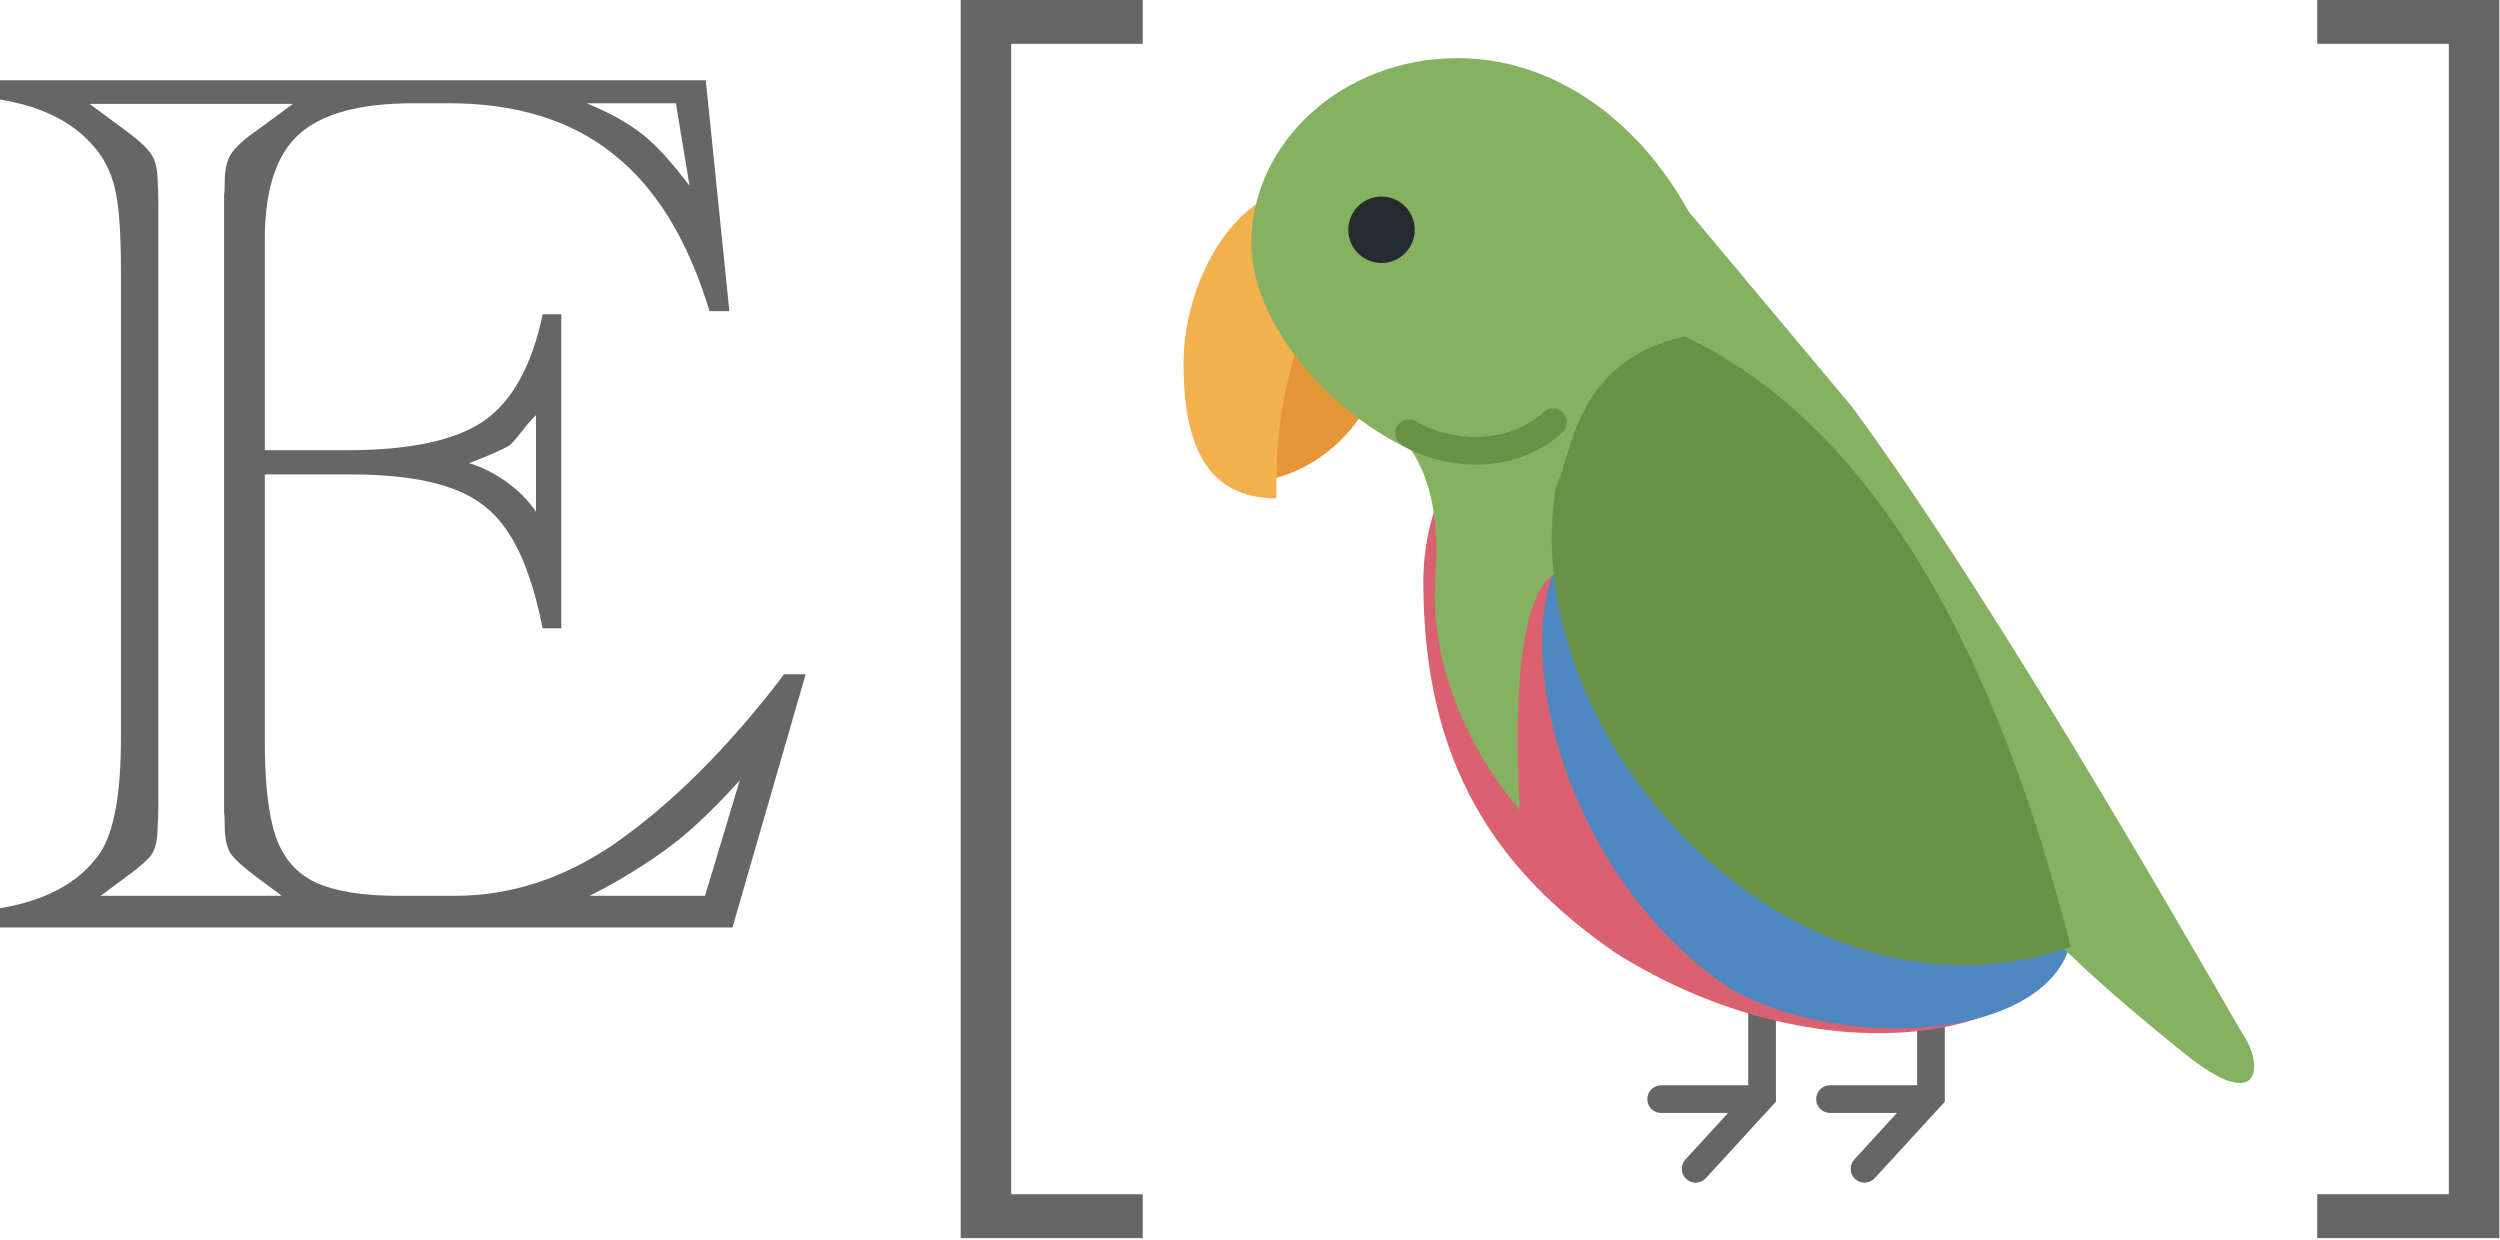 <svg width="903" height="448" viewBox="0 0 903 448" fill="none" xmlns="http://www.w3.org/2000/svg">
<path d="M616.15 425.564L641.464 397.945L641.464 353.5L631.464 353.5L631.464 392H600C597.239 392 595 394.239 595 397C595 399.761 597.239 402 600 402H624.183L608.778 418.807C606.912 420.843 607.05 424.006 609.086 425.872C611.122 427.738 614.284 427.6 616.15 425.564Z" fill="#666666"/>
<path d="M677.15 425.564L702.464 397.945L702.464 353.5L692.464 353.5L692.464 392H661C658.239 392 656 394.239 656 397C656 399.761 658.239 402 661 402H685.183L669.778 418.807C667.912 420.843 668.05 424.006 670.086 425.872C672.122 427.738 675.284 427.6 677.15 425.564Z" fill="#666666"/>
<path d="M498 130C498 151.815 473.972 174 450.5 174C434.5 152 439.5 148.815 439.5 127C439.5 105.185 427.028 95 450.5 95C473.972 95 498 108.185 498 130Z" fill="#E69636"/>
<path d="M470 119C463.5 143 461 152 461 180C436.976 180 427.5 162.428 427.5 131.5C427.5 100.572 446.976 68 471 68C495.024 68 470 88.072 470 119Z" fill="#F3B14D"/>
<path d="M747 338.5C737.5 376.5 656.5 390 583.606 344.234C540.106 314.213 514.106 275.5 514.106 210C514.106 165.118 549.252 128.734 592.606 128.734C635.961 128.734 728.5 293.5 747 338.5Z" fill="#DA6270"/>
<path d="M747.5 342C737.5 375 668 380.5 625.5 357.5C582 328.5 557 274.854 557 231.5C557 188.146 592.146 153 635.5 153C678.854 153 742.601 305.5 747.5 342Z" fill="#4E87BF"/>
<path d="M618.5 95.5C618.5 132.503 581.645 170 540.5 170C499.355 170 452 125.003 452 88C452 50.997 485.355 21 526.5 21C567.645 21 603 52.5 618.5 95.5Z" fill="#85B160"/>
<path d="M497.5 152L607.5 73.5L669 147C725.688 224.065 805 365.5 811 375C817 384.5 817 403 789 380.5C761 358 749 346 749 346C749 346 577.5 195 560.5 208C543.5 221 549 292.5 549 292.5C549 292.5 515 256 518.5 208C522 160 497.5 152 497.5 152Z" fill="#85B160"/>
<path d="M706.866 228.787C728.527 271.8 740.627 315.868 747.399 341.678C697.273 358.838 647.401 339.825 611.848 305.329C576.203 270.743 555.05 220.685 562.481 176.156C563.704 173.685 564.704 170.335 565.835 166.546C566.098 165.664 566.368 164.758 566.65 163.833C568.163 158.872 570.027 153.316 572.941 147.861C578.739 137.005 588.71 126.512 608.442 122.026C653.712 143.48 685.1 185.568 706.866 228.787Z" fill="#689145" stroke="#689145"/>
<circle cx="499" cy="83" r="12" fill="#252B2F"/>
<path d="M254.933 29L263.446 112.393H256.277C248.511 86.688 236.937 67.782 221.554 55.677C206.321 43.422 186.458 37.294 161.965 37.294H149.42C129.856 37.294 115.967 41.105 107.753 48.727C99.688 56.2 95.656 68.754 95.656 86.389V162.609H125.45C148.002 162.609 164.43 159.097 174.734 152.073C185.039 144.899 192.133 132.046 196.016 113.514H202.737V226.947H196.016C193.029 212.002 188.997 200.644 183.919 192.873C178.991 184.952 171.972 179.422 162.861 176.284C153.901 172.996 141.654 171.352 126.122 171.352H95.656V268.42C95.656 283.215 97 294.574 99.688 302.495C102.526 310.266 107.38 315.721 114.249 318.859C121.269 321.998 131.051 323.567 143.596 323.567H164.206C184.517 323.567 203.782 317.29 222.002 304.736C242.164 290.688 261.952 271.11 281.367 246.002L283.159 243.536H291L264.566 335H0V328.051C16.129 325.36 27.853 319.158 35.171 309.444C40.846 302.27 43.684 287.998 43.684 266.626V97.374C43.684 83.774 42.937 73.91 41.443 67.782C39.95 61.655 37.187 56.424 33.155 52.09C25.687 43.721 14.636 38.341 0 35.95V29H254.933ZM244.132 37.294H211.873C220.236 40.732 226.957 44.468 232.035 48.503C237.112 52.538 242.788 58.741 249.06 67.11L244.132 37.294ZM193.607 149.969C189.426 153.855 186.14 159.545 183.751 161.04C181.51 162.385 176.731 164.477 169.413 167.316C177.777 169.708 188 176.284 193.607 184.888V149.969ZM254.661 323.567L267.206 281.87C261.829 287.848 256.453 293.303 251.076 298.235C245.849 303.018 239.875 307.576 233.155 311.91C226.584 316.244 219.863 320.13 212.993 323.567H254.661ZM36.363 323.567H101.776L93.039 317.066C87.962 313.33 84.676 310.341 83.182 308.099C81.838 305.857 81.166 302.495 81.166 298.011C81.166 295.62 81.092 294.051 80.942 293.303C80.942 292.407 80.942 291.51 80.942 290.613V286.802V77.198V73.387C80.942 72.49 80.942 71.593 80.942 70.697C81.092 69.8 81.166 68.231 81.166 65.989C81.166 61.505 81.913 58.068 83.406 55.677C85.049 53.136 88.26 50.222 93.039 46.934L105.808 37.519H32.33L45.099 46.934C50.177 50.67 53.388 53.659 54.732 55.901C56.226 58.143 56.972 61.505 56.972 65.989C57.122 68.53 57.196 70.996 57.196 73.387V77.198V286.802V290.613C57.196 293.004 57.122 295.47 56.972 298.011C56.972 302.644 56.3 306.081 54.956 308.323C53.612 310.415 50.326 313.33 45.099 317.066L36.363 323.567Z" fill="#666666"/>
<path d="M365.24 15.84V431.36H412.76V447.2H347V0H412.76V15.84H365.24Z" fill="#666666"/>
<path d="M884.52 15.84V431.36H837V447.2H902.76V0H837V15.84H884.52Z" fill="#666666"/>
<path fill-rule="evenodd" clip-rule="evenodd" d="M504.635 153.996C506.019 151.606 509.078 150.791 511.467 152.175C525.541 160.325 545.545 160.023 557.555 148.842C559.576 146.96 562.74 147.073 564.621 149.094C566.503 151.116 566.39 154.279 564.369 156.161C548.455 170.977 523.459 170.675 506.456 160.828C504.066 159.444 503.251 156.385 504.635 153.996Z" fill="#689145"/>
</svg>
